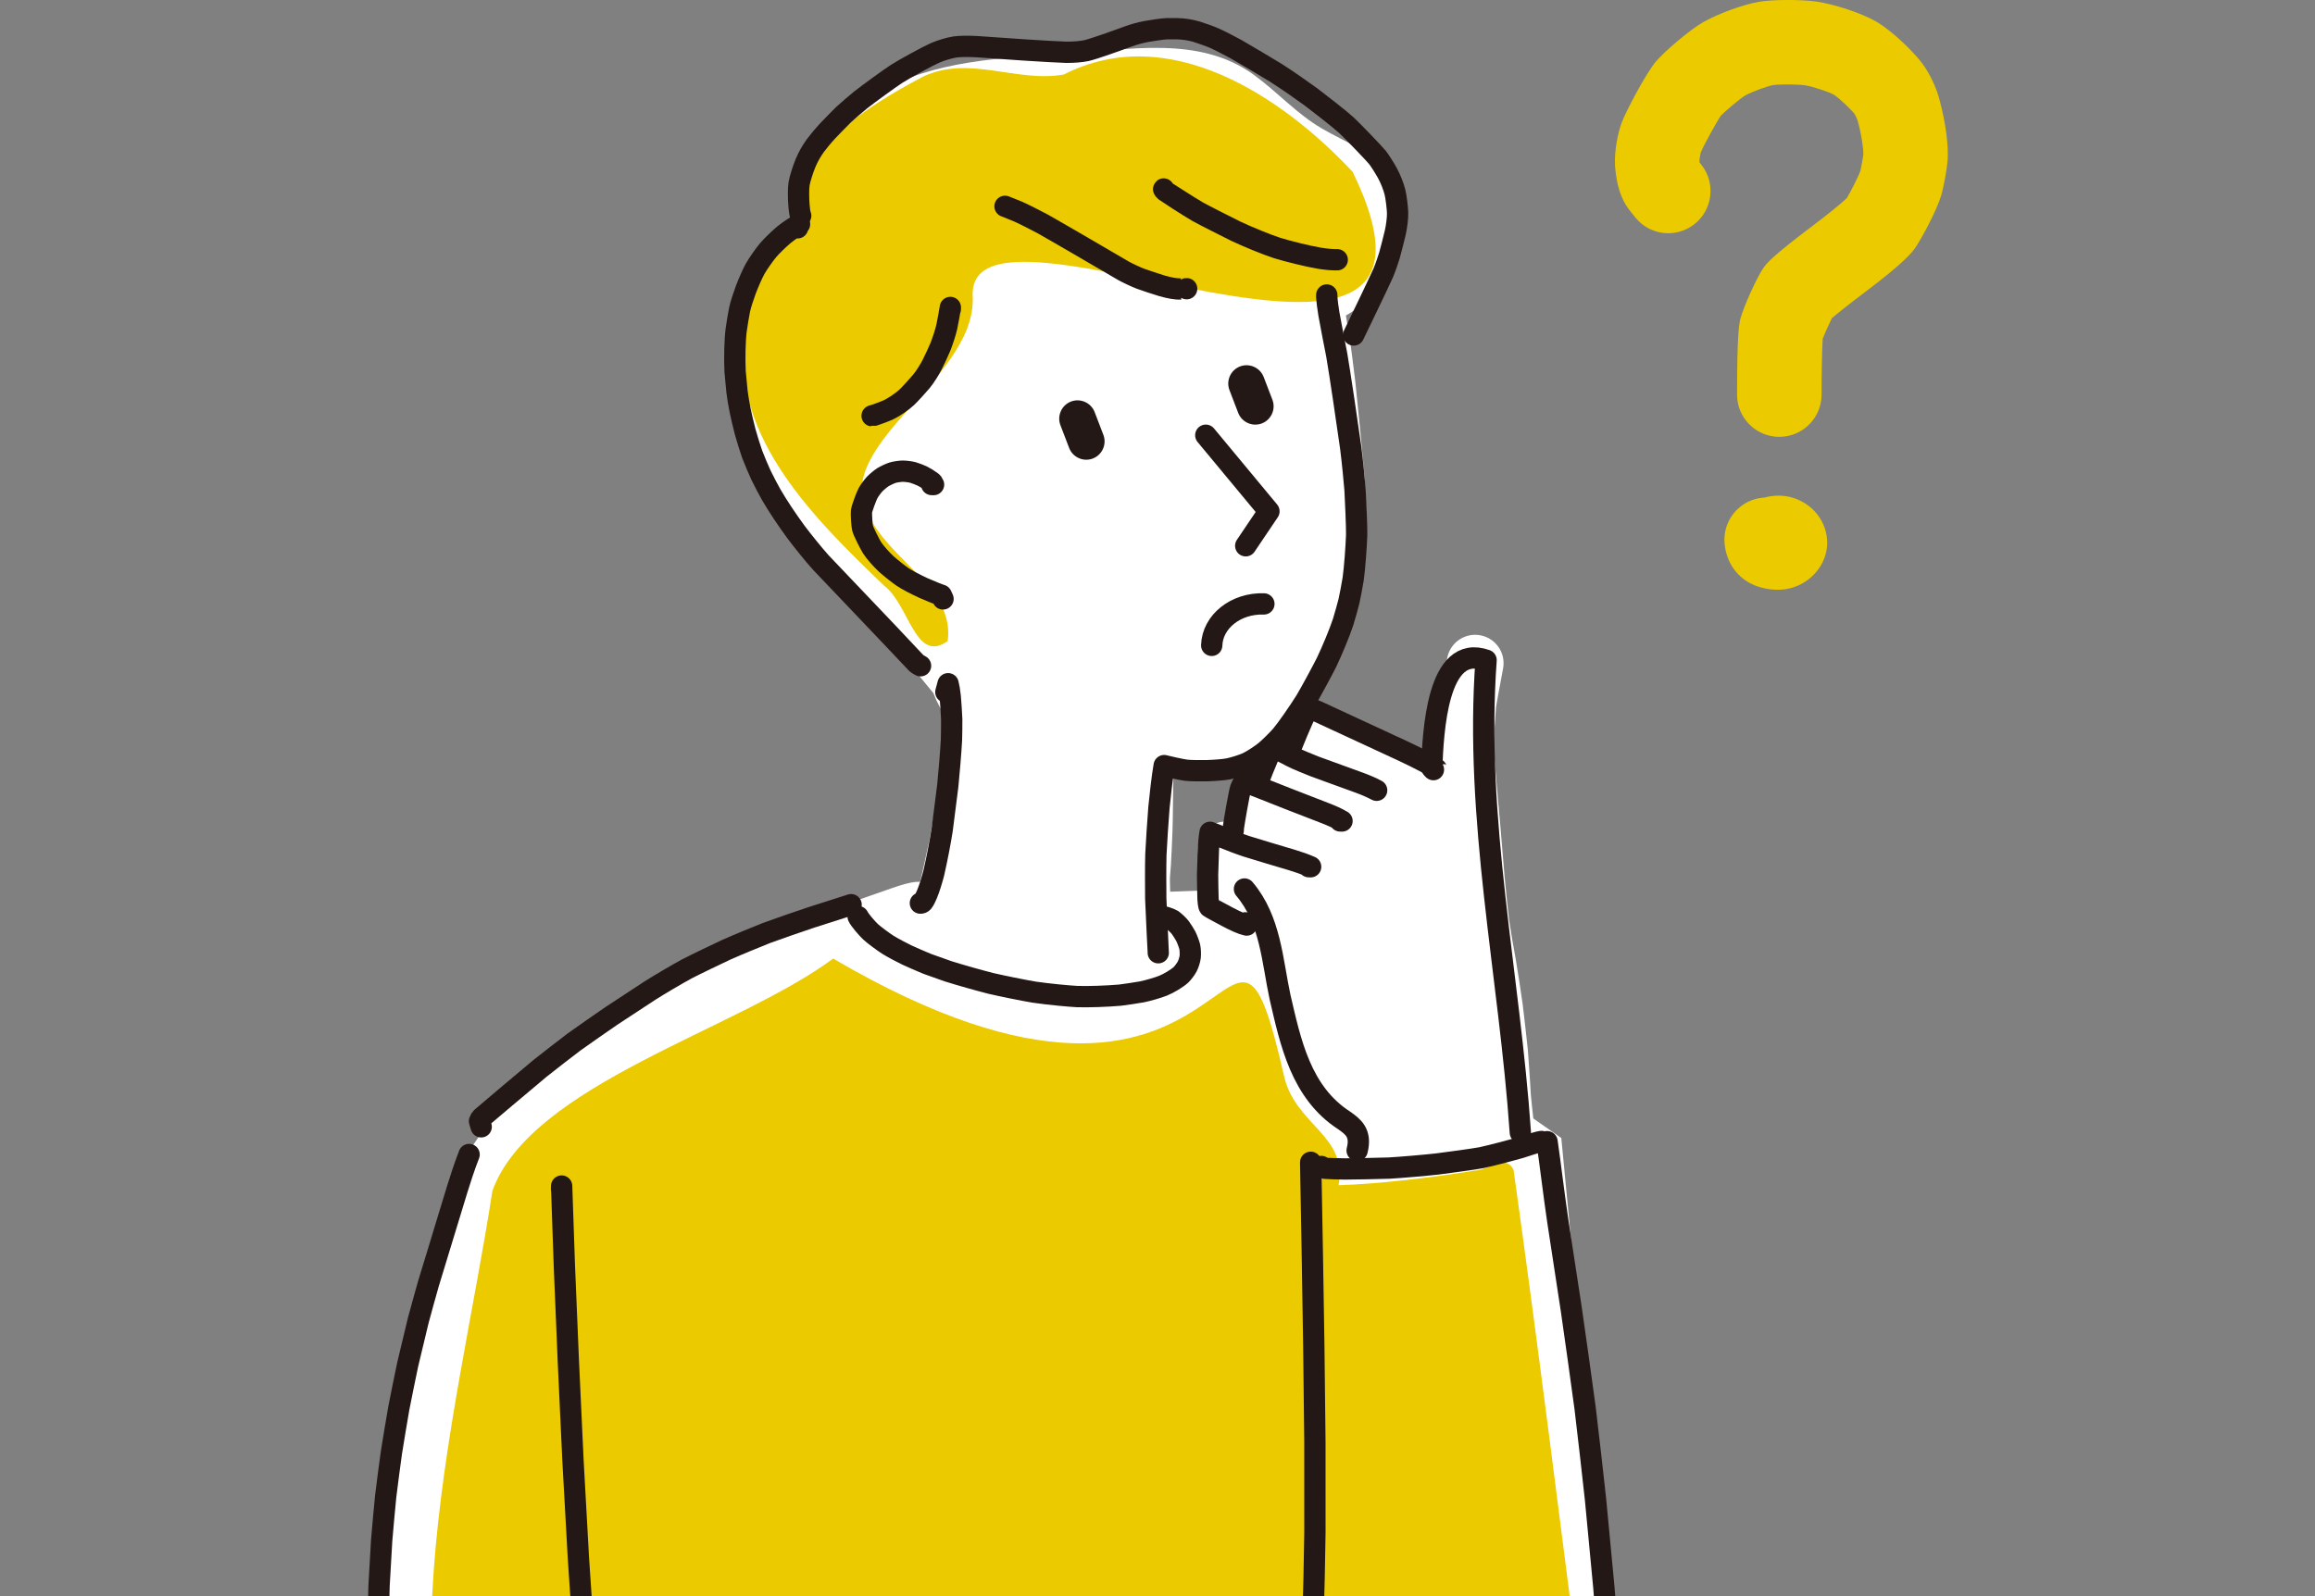 <svg enable-background="new 0 0 290 200" height="200" viewBox="0 0 290 200" width="290" xmlns="http://www.w3.org/2000/svg" xmlns:xlink="http://www.w3.org/1999/xlink"><rect x="0" y="0" width="290" height="200" fill="#808080" stroke="none"/><clipPath id="a"><path d="m0 0h290v200h-290z"/></clipPath><g clip-path="url(#a)"><path d="m102.15 115.499c-.599.856-.791 1.932-.527 2.942.24.917.678 1.543 1.116 2.082.013.016.026.033.04.049 1.164 1.385 2.921 3.302 4.273 4.662.018.018.035.035.053.052.947.913 3.109 2.973 4.059 3.823.013.012.026.023.039.035.644.56 3.043 2.528 4.099 3.343l.084.063c.758.55 2.5 1.742 3.852 2.642 1.092 5.181 5.227 9.43 10.761 10.398.636.111 1.27.175 1.897.195 4.611.145 8.884-2.118 11.407-5.79.043-.015.089-.032.129-.046.022-.008.045-.017.067-.025.734-.285 2.085-.912 2.602-1.179.588-.309 1.974-1.159 2.565-1.588.591-.431 1.793-1.453 2.362-2.036.607-.625 1.606-1.834 2.172-2.709.531-.825 1.162-2.062 1.512-2.86.33-.77.854-2.352 1.032-3.106.212-.906.42-2.383.412-3.468-.01-.962-.219-2.569-.446-3.451-.23-.881-.762-2.286-1.298-3.172-.171-.279-.464-.68-.807-1.099.105.058.212.114.322.165.014.007.029.013.043.019 1.483.66 3.217 1.443 4.1 1.853.114.539.244 1.151.393 1.851.441 2.079.899 4.237 1.137 5.391.01.046.02.093.032.139.302 1.216 1.09 4.293 1.466 5.515.008.026.016.051.025.076.225.675.688 2.016.935 2.707.005.014.01.028.015.042.36.969.777 1.9 1.239 2.768.385.716.958 1.726 1.539 2.539.428.597 1.569 1.887 1.852 2.181.514.529 1.908 1.66 2.483 2.122.024.019.048.038.072.056.049.038.108.082.163.123-.146 1.514-.336 3.504-.447 4.667-.197 2.21-.195 3.035.192 3.94.011.026.023.052.034.078.483 1.06 1.419 1.916 2.503 2.29.022.007.043.014.065.022.379.123 1.053.237 1.06.238.013.002.025.004.038.006.327.051.736.081 1.17.095.802.025 1.69-.007 2.303-.074.448-.053 2.086-.306 2.599-.391.015-.002.031-.005.046-.008 1.322-.235 5.161-1.421 5.917-1.656 5.219-1.679 5.535-1.872 5.84-2.06.03-.018.059-.037.088-.056 1.043-.683 1.776-1.859 1.914-3.07.002-.021.005-.042.007-.063.042-.443.042-.443-.307-3.456-.238-2.046-.562-4.84-.67-6.109-.086-1.449-.261-4.222-.378-5.646-.002-.026-.005-.052-.007-.078-.147-1.401-.461-4.161-.634-5.573-.003-.021-.005-.041-.008-.062-.204-1.452-.612-4.178-.848-5.519-.241-1.299-.683-3.852-.846-4.999-.148-1.174-.431-3.974-.573-5.5-.235-2.95-.731-8.741-1.005-11.714-.127-1.308-.318-3.616-.33-4.686-.001-1.147.142-3.311.266-4.834.062-.446.475-2.638.653-3.581.259-1.374.259-1.374.278-1.596.168-1.958-1.283-3.682-3.241-3.851-1.892-.161-3.553 1.177-3.825 3.024-.028.161-.107.577-.206 1.102-.47 2.488-.688 3.681-.74 4.172-.003.027-.006.055-.008.082-.07.846-.297 3.744-.295 5.526.005.441.028.975.061 1.532-1.143-.339-2.767-.856-3.196-1.039-.246-.113-1.958-.961-3.334-1.642-2.374-1.176-4.099-2.029-4.679-2.296-.024-.011-.048-.022-.072-.032l-.061-.027c-.076-.033-.144-.062-.216-.093-.082-.05-.157-.097-.215-.134-.329-.216-.627-.446-.825-.598-.097-.075-.176-.135-.234-.177-.73-.536-1.635-.767-2.53-.66.129-.254.243-.478.331-.651.207-.406 1.929-3.802 2.74-5.795.039-.097.077-.194.115-.291.308-.811.86-2.371 1.158-3.311.017-.053.033-.106.049-.159.504-1.661 1.254-5.384 1.515-7.084.017-.11.032-.221.046-.332.218-1.707.463-5.145.461-6.453 0-.068-.001-.136-.002-.204-.02-1.173-.129-3.242-.175-4.005-.008-.127-.017-.255-.029-.382-.266-2.954-.824-8.687-1.128-11.574-.006-.058-.013-.115-.019-.173-.187-1.576-.562-4.548-.776-5.924-.013-.084-.027-.167-.042-.251-.182-1.038-.491-2.855-.804-4.697-.252-1.484-.507-2.982-.703-4.117-.487-2.826-.731-4.244-1.954-6.349-.054-.093-.109-.185-.165-.276-1.738-2.833-4.471-4.948-7.696-5.954-1.094-.341-2.199-.534-3.293-.591-1.691-.725-3.627-1.258-5.769-1.586-.041-.006-.081-.012-.122-.018-1.584-.228-4.132-.342-6.532.021-.033.005-.066.01-.099.015-.815.129-2.459.433-3.439.646-.112.024-.223.05-.334.077-1.783.435-3.359.957-3.8 1.106-.1.034-.2.069-.3.106-1.38.505-4.543 1.829-5.989 2.486-.087.04-.174.08-.26.122-1.855.892-4.687 2.477-6.106 3.317-.047.028-.095.057-.142.085-.204.124-2.02 1.233-2.946 1.874-1.009.699-2.531 1.955-3.123 2.473-.048.043-.097.086-.145.129-.39.351-1.73 1.567-2.602 2.464-.055.057-.11.114-.164.171-.519.553-1.836 1.993-2.847 3.41-.708.995-1.77 2.686-2.444 4.075-.007.015-.015.03-.022.045-.993 2.065-1.794 4.943-1.993 7.163-.002.024-.004.048-.006.072-.147 1.74-.042 4.107.262 5.89.003.016.006.033.009.049.097.557.238 1.144.396 1.717-.203.707-.366 1.321-.445 1.701-.008.037-.016.083-.023.123-.835 1.33-1.567 2.959-1.917 4.94-.029.161-.054.322-.076.483-.548 3.931.556 7.664 3.282 11.095 1.7 2.164 5.271 6.694 7.174 9.099.035.045.071.089.107.133.518.638 1.084 1.326 1.625 1.984.502.61.981 1.192 1.366 1.668.444 1.194 1.055 2.296 1.796 3.292-.111 1.385-.279 3.285-.388 4.229-.293 2.023-1.378 8.031-1.917 10.903-.295 1.424-.834 3.896-1.112 4.987-.02.071-.043.146-.067.226-.15-.007-.302-.007-.453.006-.888.075-1.879.373-3.093.798-1.365.484-4.135 1.453-5.554 1.943-2.207.778-3.204 1.13-3.992 2.256zm49.671-2.001c-.316-.234-.831-.598-1.288-.833-.02-.01-.04-.02-.06-.031-.844-.415-1.797-.535-2.681-.339-.042.01-.083.019-.125.03-.102.016-.39.052-1.054.103-.032-.771-.054-1.612-.062-2.357.044-.584.085-1.121.117-1.527.006-.076.011-.151.016-.226.07-1.115.147-2.939.198-4.364.038-.355.088-7.195.145-7.7 2.311.168 6.099.181 6.43.087 4.871-1.386-.006 6.476-.009 6.6-.062.003-.125.001-.187.007-1.955.2-3.379 1.947-3.179 3.902.049.483.193.933.411 1.335.14 1.318.554 2.962.643 3.307.006.023.012.045.018.068.394 1.41.432 1.486.573 1.768.029.058.063.114.094.17zm29.452-30.898c-.009.065-.017.13-.022.197.002-.029.006-.096.022-.197z" fill="#fff"/><path d="m118.81 223.441c.404-.02.712.029.969.071.056.009.22.041.452.092.965.21 1.332.269 1.445.28.678.054 2.017.13 2.559.124.492-.007 1.394-.087 2.154-.191.858-.131 3.129-.611 4.99-1.026 1.555-.358 4.275-1.007 5.246-1.269 1.176-.35 3.614-1.156 4.773-1.557 1.241-.464 3.677-1.399 4.891-1.876 1.512-.619 3.484-1.541 4.376-1.985.773-.394 2.421-1.34 4.409-2.531.022-.013.044-.026.067-.039.439-.251 1.021-.577 1.628-.918 1.059-.594 2.373-1.332 2.822-1.609 1.701-1.086 2.082-1.193 2.42-1.288.849-.23 1.771-.195 2.568.088.554.191 1.218.529 2.972 1.694.013.009.025.017.038.026 1.373.937 2.694 1.769 4.15 2.614 1.246.72 3.396 2.033 4.956 3.067 1.883 1.275 2.25 1.694 2.427 1.896.02.023.04.046.059.069.831.998 1.114 2.37.757 3.673-.009.032-.018.065-.028.097-.109.359-.68 1.971-2.231 2.676.276.288.53.571.746.823 1.277 1.494 1.1 3.741-.394 5.018-.232.198-.484.359-.746.487.212.369.366.737.446 1.103.009.04.017.081.025.121.267 1.448-.386 2.654-.592 2.989-.011.018-.022.036-.033.053-.513.802-1.308 1.447-1.854 1.768-.55.318-1.397.612-1.898.713-.014.002-.027.005-.041.008-.164.031-.349.052-.543.068.085.435.118.856.105 1.196-.028.608-.242 1.493-.524 2.137-.409.909-1.219 2.126-1.897 2.842-.32.334-1.028.969-1.604 1.334-.015.009-.03.019-.045.028-.266.163-.974.557-1.795.689-.025.004-.05.008-.075.011-.157.022-.37.052-.68.042-.648-.02-1.725-.213-3.62-1.01-.022-.009-.044-.019-.065-.028-.725-.322-4.576-2.213-5.117-2.526-.007-.004-.231-.146-.557-.369-.162.111-.319.217-.468.316-.027.018-.055.036-.083.053-.41.254-1.804 1.11-2.513 1.458-.342.166-1.628.752-2.529 1.074-.013.005-.026.009-.04.014-1.207.416-3.917 1.096-5.137 1.321-.013.002-.026.005-.039.007-.45.078-2.157.286-2.75.31-.506.02-2.299-.006-2.978-.028-.036-.001-.067-.002-.099-.004-1-.047-4.672-.528-5.705-.704-.029-.005-.058-.01-.088-.016-1.38-.269-4.058-.779-5.417-.995-1.381-.183-3.825-.431-4.889-.474-.594-.007-1.655-.001-2.454.007-.433.005-2.656.006-3.906-.549-.027-.012-.053-.024-.079-.037-1.172-.555-1.985-1.645-2.353-3.15-.004-.018-.008-.035-.012-.053-.137-.6-.174-1.305.002-3.481.095-1.398.239-4.182.241-5.111-.009-.564-.05-1.511-.098-2.08-.018-.158-.053-.436-.091-.748-.193-1.546-.23-1.882-.218-2.266.012-.388.088-.758.213-1.103.064-1.833 1.517-3.342 3.379-3.436z" fill="#fff"/><path d="m106.141 113.243s-32.248 9.622-46.274 29.355-17.355 88.581-2.93 103.534c0 0 43.52 2.909 67.253-.686s48.606-6.678 48.606-6.678l15.346 6.776s16.185-11.455 16.13-12.336c-.055-.88-8.688-90.611-8.688-90.611l-44.429-31.036z" fill="#fff"/><path d="m101.731 68.464c.467 1.116 1.468 1.888 2.736 1.554 1.049-.276 2.017-1.629 1.554-2.736-1.535-3.67 1.339-6.722 4.379-8.393 3.605-1.982 7.709-3.219 11.545-4.678 8.331-3.168 16.729-6.197 25.322-8.581 4.025-1.117 8.092-1.994 12.167-2.902 3.709-.827 7.525-1.903 10.651-4.149 5.153-3.702 8.302-11.398 3.913-16.89-2.182-2.73-5.489-3.885-8.415-5.593-3.138-1.832-5.589-4.593-8.514-6.721-6.867-4.995-15.79-3.117-23.696-2.622-7.95.497-16.387.8-23.471 4.879-2.992 1.723-5.657 4.076-7.558 6.971-2.225 3.387-2.206 7.338-3.862 10.91-1.681 3.627-3.433 6.965-4.187 10.942-.702 3.705-.799 7.461-.301 11.197 1.021 7.652 4.497 14.877 10.111 20.216 2.075 1.973 5.226-1.168 3.146-3.146" fill="#fff"/><path d="m146.08 118.129c.101-.314-.329.481-.47.723-.007.013-.011.021-.018.033-.005.003-.008.004-.013.007-.205.124-.408.272-.61.421-.007-.08-.01-.161-.001-.242.04-.375.247-.712.564-.917.217-.141.337-.217.622-.198-.025.057-.051.115-.074.173z" fill="#ebca00"/><path d="m126.135 223.38c-.683 6.043-2.292 14.334-4.372 18.248-18.844-.167-40.956 4.246-58.25.49-17.53-26.279-6.343-63.554-1.827-92.911 4.863-13.355 30.618-20.13 42.684-29.094 52.068 30.487 49.095-17.731 56.507 14.825 1.426 6.038 7.99 7.39 6.806 13.57 5.176-.15 11.774-.974 17.127-1.832 1.63-.045 3.824-2.157 4.797-.07 3.111 22.148 6.017 45.786 8.947 68.246 2.444 12.721-1.4 23.764-14.591 27.101-1.675.069-3.946-2.564-5.601-3.578-3.005-2.689-7.714-2.82-4.916-6.23-.307-1.296 2.043-10.303 2.413-13.487-6.184-2.457-10.762-13.952-18.285-7.274-15.662 9.271-13.192 9.844-31.439 11.996z" fill="#ebca00"/><path d="m93.193 42.125c.156-5.184 2.45-10.11 7.11-12.916-2.306-9.517 8.06-15.752 15.351-19.618 5.762-2.719 11.699.799 17.613-.255 13.202-6.731 27.368 2.784 36.173 12.19 17.258 35.429-48.561-.342-47.585 15.653.439 10.81-19.22 19.02-12.528 28.359 3.27 5.375 10.232 8.604 9.388 14.786-4.064 2.922-4.807-4.569-7.958-6.931-8.545-8.212-19.044-18.422-17.564-31.268z" fill="#ebca00"/><path d="m202.319 20.825c.002.036.004.072.007.108.186 2.269.744 3.996 1.705 5.279.025.034.052.068.078.101l.119.149c.143.177.449.557.597.744 1.812 2.303 5.137 2.693 7.433.885 2.297-1.808 2.693-5.136.885-7.433-.06-.077-.144-.182-.234-.294-.007-.055-.014-.116-.021-.181.009-.292.115-.919.172-1.095.33-.813 1.95-3.771 2.513-4.598.609-.63 2.452-2.162 2.999-2.497.925-.523 2.813-1.198 3.564-1.332.667-.104 3.024-.107 3.941.022.964.139 3.074.852 3.636 1.175.675.416 2.223 1.917 2.591 2.398.115.172.328.622.375.777.489 1.644.78 3.742.74 4.319-.037.393-.286 1.742-.375 2.076-.215.636-1.244 2.652-1.695 3.398-.556.54-2.192 1.894-4.145 3.366-5.323 4.007-5.882 4.791-6.321 5.406-.78 1.119-2.489 4.892-2.869 6.361-.116.466-.423 1.703-.41 9.495.003 1.765.869 3.326 2.198 4.285.873.63 1.946 1.001 3.104.999 2.923-.005 5.289-2.379 5.284-5.302-.004-2.14.05-5.76.141-6.999.245-.63.796-1.858 1.148-2.57.701-.6 2.25-1.832 4.094-3.219 5.153-3.884 5.99-5.081 6.39-5.652.786-1.156 2.636-4.601 3.209-6.489.301-1.007.711-3.217.8-4.328.204-2.714-.624-6.407-1.162-8.216-.323-1.047-1.042-2.727-2.028-4.045-1.001-1.318-3.471-3.81-5.534-5.084-1.96-1.195-5.544-2.325-7.677-2.632-1.802-.254-5.352-.298-7.258.03-2.043.365-5.032 1.46-6.975 2.559-1.701.973-4.877 3.694-5.932 4.954-1.234 1.487-3.675 6.106-4.244 7.589-.488 1.314-.96 3.593-.843 5.491z" fill="#ebca00"/><path d="m216.042 68.129c.177 1.881 1.076 3.489 2.499 4.517.206.149.424.286.651.41.032.017.064.034.096.051 1.233.637 2.868.92 4.266.739.05-.006.1-.014.15-.022 2.767-.44 4.941-2.693 5.17-5.358.007-.085.013-.171.016-.256.102-2.751-1.834-5.241-4.605-5.924-.036-.009-.073-.017-.109-.026-.785-.176-1.885-.264-3.141.087-.825.043-1.643.279-2.385.71-1.784 1.036-2.803 3.017-2.608 5.072z" fill="#ebca00"/><g style="fill:none;stroke:#231815;stroke-width:2.669;stroke-linecap:round;stroke-linejoin:round;stroke-miterlimit:10"><path d="m166.197 37.195.007-.234c0 .717.172 1.79.274 2.419.264 1.452.75 3.987.971 5.069.382 2.173 1.343 8.734 1.755 11.656.213 1.679.452 4.152.54 5.251.078 1.385.219 4.625.206 5.643-.046 1.407-.246 4.206-.443 5.577-.112.696-.371 2.066-.518 2.738-.094.408-.532 1.974-.737 2.628-.46 1.385-1.334 3.486-2.071 5.04-.424.864-2.068 3.904-2.61 4.802-.952 1.517-2.472 3.693-3.093 4.407-.475.543-1.471 1.528-1.977 1.942-.51.415-1.557 1.121-2.215 1.435-.652.308-1.843.664-2.433.775-.618.116-1.672.193-2.73.229-.643.007-1.963.016-2.592-.067-.574-.077-2.431-.49-2.696-.574-.24 1.333-.536 4.017-.653 5.236-.119 1.508-.322 4.468-.386 5.918-.038 1.409-.033 4.136-.016 5.511.124 3.157.321 6.684.315 6.786"/><path d="m115.296 113.163c.125.007.224-.027.321-.14.17-.202.383-.68.504-.964.295-.705.622-1.76.86-2.688.4-1.751.801-3.843 1.045-5.393.173-1.298.524-4.05.7-5.504.147-1.387.39-4.335.463-5.723.019-.649.041-1.915.033-2.627-.028-.793-.131-2.206-.19-2.865-.081-.779-.157-1.138-.265-1.587l-.28 1.048"/><path d="m167.516 32.549c-.738.002-1.279-.049-2.164-.182-1.522-.249-4.032-.884-5.345-1.285-1.383-.454-3.635-1.376-5.173-2.1-1.202-.592-3.94-1.98-4.773-2.441-1.169-.671-4.017-2.532-4.045-2.557-.17-.144-.279-.285-.249-.306"/><path d="m148.653 36.174c.003 0-.507.033-.682.039-.682.022-1.439-.126-2.362-.382-.681-.202-2.242-.715-2.75-.908-.584-.228-1.62-.711-2.081-.969-2.468-1.441-7.718-4.518-10.164-5.902-.763-.404-2.541-1.318-3.112-1.556-.542-.218-1.344-.54-1.603-.643"/><path d="m119.043 38.757.007-.234c-.092.561-.273 1.619-.444 2.422-.152.677-.476 1.671-.784 2.47-.24.598-.783 1.745-1.054 2.283-.273.539-.865 1.516-1.35 2.097-.4.469-1.362 1.544-1.829 1.989-.575.545-1.662 1.269-2.295 1.567-.533.249-1.989.763-2.045.751"/><path d="m169.573 41.974c1.227-2.534 3.008-6.236 3.713-7.792.237-.559.625-1.689.769-2.172.192-.683.559-2.146.732-2.864.189-.858.307-1.877.29-2.488-.016-.556-.169-1.924-.326-2.57-.18-.729-.571-1.706-.943-2.387-.425-.763-.984-1.632-1.241-1.955-.433-.539-3.043-3.25-3.884-4.038-.909-.828-3.338-2.713-4.436-3.547-.988-.717-2.815-2.013-4.39-3.02-1.191-.724-3.755-2.259-5.029-2.984-.572-.309-1.939-1.031-2.62-1.338-.672-.3-1.849-.698-2.332-.851-.789-.238-1.767-.368-2.453-.368-.11 0-.985-.011-1.304 0-.519.019-1.921.24-2.495.342-.83.163-1.335.29-2.389.66-1.285.477-4.222 1.535-5.151 1.741-.634.139-1.582.211-2.484.208-1.743-.037-8.657-.509-11.293-.709-.976-.049-2.033-.047-2.667.042-.73.106-1.821.447-2.505.745-.972.426-3.883 2.028-4.846 2.645-.884.581-3.358 2.373-4.465 3.24-.554.449-1.759 1.486-2.155 1.857-.538.523-1.532 1.551-2 2.045-.556.599-1.163 1.338-1.5 1.79-.537.745-.906 1.396-1.254 2.213-.335.815-.725 2.029-.82 2.639-.088.592-.085 1.826.004 2.8.017.174.083.966.205 1.176"/><path d="m99.914 28.547c.002.006.001-.012.001-.02-.016-.161-.013-.261.01-.302.024-.043.102-.089.234-.139-.745.446-1.354.841-1.97 1.344-.636.536-1.537 1.408-1.982 1.936-.444.529-1.25 1.672-1.609 2.312-.32.573-.811 1.687-1.169 2.625-.335.91-.649 1.873-.789 2.533-.119.574-.329 1.875-.422 2.542-.164 1.273-.21 3.622-.132 5.181.023.355.177 1.907.24 2.519.184 1.491.509 3.028 1.026 5.043.2.72.625 2.111.869 2.79.258.68.807 1.977 1.097 2.607.384.797.946 1.854 1.29 2.465.886 1.511 1.899 3.037 3.143 4.734.783 1.038 2.215 2.826 3.088 3.786 2 2.114 6.24 6.568 8.48 8.908.875.921 3.407 3.621 3.463 3.669.154.129.338.245.535.343"/><path d="m116.712 60.713.235.007c-.073-.178-.132-.261-.277-.366-.35-.259-.839-.562-1.137-.703-.319-.147-.881-.368-1.183-.451-.312-.085-.946-.161-1.262-.16-.315.003-.954.092-1.262.187-.317.101-.918.38-1.211.56-.284.178-.822.633-1.057.88-.25.265-.661.832-.82 1.13-.227.429-.773 1.909-.818 2.279-.039.357.047 1.746.136 2.112.098.395.913 2.008 1.178 2.426.382.597 1.194 1.509 1.821 2.086.585.522 1.617 1.326 2.023 1.599.547.366 1.595.916 2.589 1.375.691.298 1.913.819 2.25.902l.216.47"/><path d="m145.475 114.816c.095-.057 1.192.323 1.362.441.307.214.785.674 1.002.949.177.23.58.867.695 1.089.163.316.422 1.001.502 1.331.077.327.099.965.06 1.279-.047.359-.205.867-.375 1.198-.155.297-.547.828-.78 1.045-.49.451-1.546 1.083-2.25 1.364-.632.252-1.823.6-2.628.768-.665.123-2.348.374-2.754.415-1.651.143-3.992.226-5.373.177-1.058-.055-3.522-.282-5.378-.552-1.394-.234-4.095-.782-5.414-1.092-1.327-.333-3.989-1.082-5.37-1.522-.667-.227-1.961-.688-2.589-.92-.68-.275-1.983-.841-2.599-1.129-.58-.284-1.733-.881-2.379-1.288-.539-.341-1.73-1.221-2.149-1.614-.488-.46-1.391-1.526-1.554-1.898"/><path d="m106.619 113.359c-.999.318-3.511 1.122-5.026 1.608-1.406.47-4.272 1.456-5.573 1.939-1.207.479-3.68 1.495-5.016 2.09-1.317.618-3.814 1.813-4.956 2.405-1.307.705-3.487 2.003-4.603 2.706-1.14.739-3.544 2.317-4.809 3.156-1.13.77-3.486 2.416-4.712 3.29-1.058.798-3.202 2.461-4.288 3.327-2.147 1.801-7.06 5.925-7.3 6.158-.138.135-.209.26-.27.446.043.146.132.447.178.603.01.035.022.07.034.106"/><path d="m58.764 144.662c-.611 1.56-1.155 3.29-1.491 4.363-.927 3.009-2.717 8.879-3.579 11.741-.35 1.219-1.002 3.57-1.303 4.703-.329 1.328-.985 4.063-1.312 5.469-.292 1.372-.852 4.12-1.117 5.495-.242 1.37-.703 4.138-.923 5.534-.199 1.401-.56 4.167-.724 5.532-.137 1.365-.388 4.111-.502 5.493-.091 1.433-.256 4.274-.328 5.681-.049 1.434-.124 4.28-.152 5.693-.001 1.404.022 4.219.046 5.63.053 1.364.253 4.196.382 5.576.136 1.311.456 3.863.647 5.141.255 1.485.82 4.333 1.123 5.809.303 1.367 1.047 4.582 1.401 5.619.403 1.14 1.378 3.424 1.342 3.522"/><path d="m146.437 219.423c2.687-1.415 7.947-4.152 10.522-5.473 1.315-.648 3.939-1.909 5.25-2.52.82-.37 1.958-.843 2.109-.843.149.003.352.086.47.184.114.096 3.415 2.48 4.478 3.238 1.227.848 3.713 2.472 4.97 3.251 2.307 1.378 4.93 2.891 5.115 3.008.113.071.221.199.243.305.024.133-.214.741-.309.954-.874 1.956-1.694 3.507-2.129 4.109"/><path d="m165.857 219.303c.135.004.549.296.641.36 1.081.752 3.512 2.415 4.941 3.34 2.653 1.643 6.512 3.938 6.533 3.953.128.097.21.271.205.436-.016.306-.511 1.705-.818 2.356-.283.596-1.132 1.898-1.476 2.239"/><path d="m165.198 225.347-.227-.241c1.071.636 6.999 4.55 9.579 6.263 1.51 1.02 2.128 1.465 2.365 1.667.119.108.208.305.193.467-.021.172-.696 1.806-1.011 2.406-.42.793-1.992 2.55-2.004 2.566-.028.037-.086.121-.176.255"/><path d="m162.533 232.352c-.116-.151-.139-.221-.114-.296 1.307.79 3.324 2.291 4.369 3.07 2.555 1.928 6.331 4.767 6.355 4.815.027.058-.785 1.857-1.145 2.482-.354.613-1.145 1.749-1.621 2.329-.484.587-1.53 1.586-1.933 1.885-.305.224-.736.428-.994.489-.258.057-.801.016-1.173-.059-.619-.129-1.771-.478-2.699-.794-1.55-.566-3.448-1.368-3.823-1.583"/><path d="m161.697 239.767s-.99.303-1.81.664c-1.304.599-4.042 1.839-5.477 2.48-1.35.559-3.998 1.62-5.296 2.121-1.529.565-4.03 1.368-5.314 1.731-.562.147-1.687.417-2.204.486-.471.062-1.832-.083-2.82-.264-3.056-.589-8.386-1.625-8.656-1.65"/><path d="m140.953 221.304c-.211.09-.63.269-.837.356-.88.368-1.825.717-2.6.959-1.262.375-3.974 1.027-5.462 1.281-.69.107-2.004.279-2.676.343-1.388.107-5.726.044-5.827.043.064 1.368.097 3.814.106 5.262-.022 2.984-.124 9.158-.204 12.348-.02.632-.082 2.341-.061 2.368.081.101.311.177.475.168.032-.003 1.983-.005 2.723-.015"/><path d="m123.562 222.866-.007.234c-.065-.088-.12-.124-.268-.16-1.128-.268-1.526-.344-2.216-.443-2.512-.331-8.197-1.018-11.37-1.374-2.784-.265-8.463-.773-11.358-1.016-2.744-.196-8.11-.53-10.731-.669-2.862-.149-8.744-.471-11.766-.645-3.016-.184-8.832-.533-10.326-.565l.277.009"/><path d="m123.11 244.646c-1.108.188-3.828.624-5.439.872-2.756.341-8.158.898-10.674 1.145-1.232.106-4.35.29-5.989.371-2.631.086-8.315.24-11.369.309-2.86.034-8.516.054-11.312.041-2.774-.057-8.663-.209-11.778-.306-2.874-.104-6.215-.228-6.683-.246"/><path d="m190.453 141.91c-1.365-19.777-5.759-39.284-4.291-59.185-6.172-2.211-6.623 9.158-6.815 13.471"/><path d="m179.566 96.438c.25.002.473.023.468.015-.212-.357-2.376-1.449-4.248-2.333-2.954-1.371-8.352-3.872-10.798-5.002-.277-.124-.782-.292-.833-.293-.178.002-.36.096-.463.266-.161.27-.833 1.839-1.135 2.539-.484 1.133-1.124 2.768-1.155 2.849"/><path d="m172.454 99.026c-.729-.383-1.351-.646-2.195-.96-1.345-.484-4.1-1.486-5.511-2.003-.689-.272-2.334-.935-2.898-1.234-.448-.239-1.668-.89-2.112-.999-.149-.032-.336.003-.423.086-.139.142-.829 1.83-1.108 2.515-.408 1.014-.597 1.538-.733 2.031"/><path d="m167.881 102.866.234.007c-.713-.411-1.211-.629-2.09-.974-2.818-1.083-7.07-2.746-8.504-3.326-.261-.106-1.53-.622-1.697-.524-.147.091-.339.573-.421.771-.169.49-.866 4.522-.898 4.901-.011.121-.018.294-.02.364"/><path d="m163.95 108.601.235.007c-.792-.342-1.475-.58-2.367-.852-1.399-.414-4.329-1.286-5.666-1.707-1.976-.651-4.272-1.679-4.565-1.76-.121.628-.177 1.582-.212 2.18-.033.779-.086 2.35-.103 3.143.005.802.03 2.395.057 3.06.008.139.052.815.169.964.069.085 1.638.911 2.313 1.275.969.511 1.718.85 2.359 1.002l-.163-.278"/><path d="m155.894 111.395c3.279 3.864 3.486 9.064 4.458 13.546 1.307 5.605 2.591 11.951 8.045 15.461 1.088.776 2.177 1.552 1.612 3.758"/><path d="m193.098 143.031c-.436.044-1.883.528-2.689.789-.591.183-3.433.938-4.856 1.247-1.067.194-4.192.617-5.533.786-1.504.168-4.453.423-5.996.511-1.512.055-4.246.097-5.545.11-.886-.007-2.359-.066-2.463-.081-.222-.037-.487-.142-.489-.231"/><path d="m193.793 143.287.007-.234c.379 2.61.897 6.939 1.35 9.977.37 2.429 1.218 7.986 1.698 11.113.455 3.129 1.312 9.27 1.716 12.281.354 2.931 1.006 8.647 1.305 11.431.265 2.688.785 8.165 1.039 10.955.243 2.936.704 8.662.922 11.451.224 2.594.77 8.411 1.092 11.636.294 2.546.976 8.202 1.294 10.432.035.223.109.716.055.88-.127.363-.818 1.174-1.508 1.91-1.061 1.117-3.089 3.223-4.054 4.212-1.024 1.009-2.995 2.802-3.968 3.709-1.578 1.504-2.543 2.33-2.85 2.456-.211.084-.684.122-.936.112-.034-.001-.08-.003-.141-.003"/><path d="m185.679 244.74c-.008-.079-.038-.304-.065-.368-.076-.175-.463-.491-.753-.687-.463-.306-1.862-.959-2.386-1.198-2.704-1.148-6.151-2.506-6.724-2.725-.181-.071-.402-.162-.454-.215"/><path d="m164.191 145.637c-.002.041-.002.085 0 .221.041 2.127.143 7.786.205 11.319.043 2.623.134 8.325.183 11.404.04 2.984.109 8.995.137 12.022.01 3.134.012 8.843.003 11.419-.034 2.875-.149 8.233-.231 10.715-.076 1.325-.305 4.637-.458 4.869-.017.025-.065.067-.145.124"/><path d="m70.344 149.011.012-.396c.083 2.75.256 7.774.345 10.047.114 2.776.365 8.789.502 12.028.138 3.06.426 9.235.577 12.349.173 3.258.512 9.36.679 12.204.142 2.28.512 7.589.739 10.617.136 1.631.167 2.542.205 2.536"/><path d="m151.792 80.868c.094-2.983 3.017-5.307 6.536-5.196"/><path d="m151.05 54.535 7.911 9.535-2.909 4.317"/></g><path d="m136.898 57.454c-1.179.452-2.513-.143-2.965-1.322l-1.093-2.851c-.452-1.179.143-2.513 1.322-2.965 1.179-.452 2.513.143 2.965 1.322l1.093 2.851c.451 1.179-.143 2.513-1.322 2.965z" fill="#231815"/><path d="m158.073 53.054c-1.179.452-2.513-.143-2.965-1.322l-1.093-2.851c-.452-1.179.143-2.513 1.321-2.965 1.179-.452 2.513.143 2.965 1.322l1.093 2.851c.453 1.179-.142 2.513-1.321 2.965z" fill="#231815"/></g></svg>